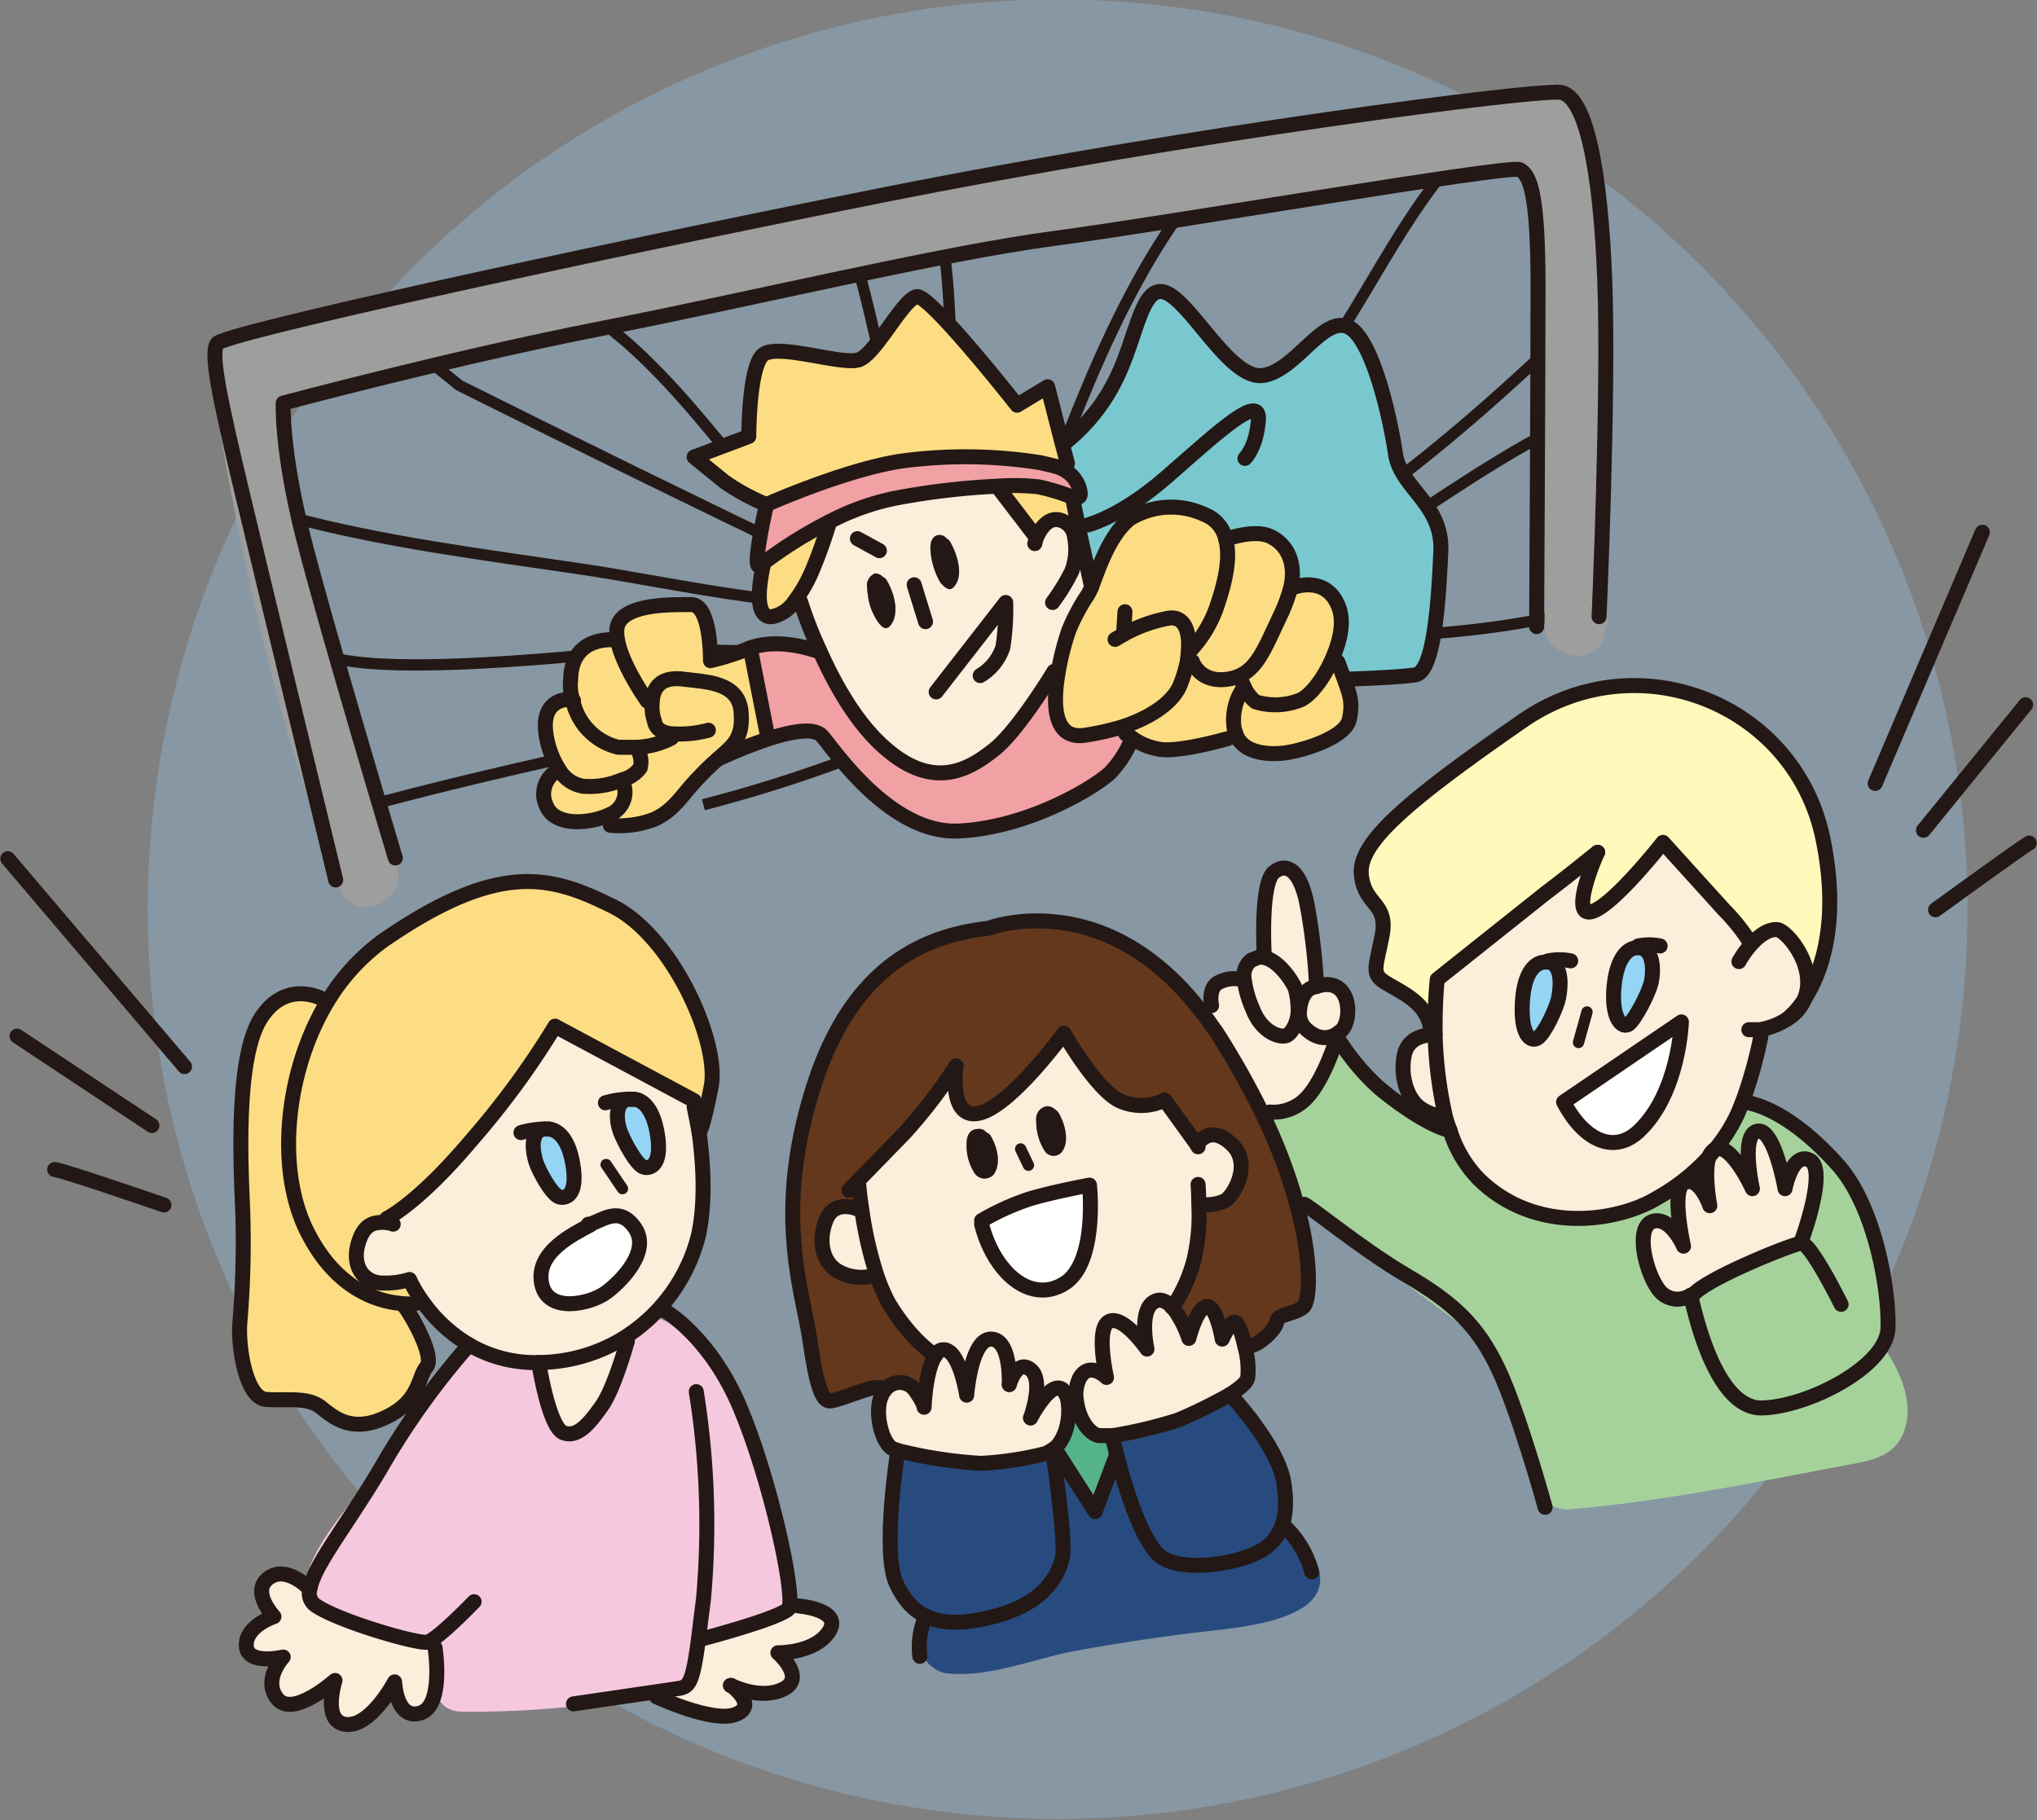 <svg xmlns="http://www.w3.org/2000/svg" viewBox="0 0 287 256.5">
  <rect x="0" y="0" width="287" height="256.5" fill="#808080" stroke="none"/>
  <defs>
    <style>
      .cls-1 {
        fill: #8faec6;
        opacity: 0.5;
      }

      .cls-2 {
        fill: #284b7f;
      }

      .cls-3 {
        fill: #f6c8dd;
      }

      .cls-4 {
        fill: #a5d29b;
      }

      .cls-18, .cls-5, .cls-7 {
        fill: none;
        stroke: #231815;
      }

      .cls-5 {
        stroke-miterlimit: 10;
      }

      .cls-18, .cls-5 {
        stroke-width: 1.59px;
      }

      .cls-6 {
        fill: #9e9e9f;
      }

      .cls-18, .cls-7 {
        stroke-linecap: round;
        stroke-linejoin: round;
      }

      .cls-7 {
        stroke-width: 2.11px;
      }

      .cls-8 {
        fill: #fff9bb;
      }

      .cls-9 {
        fill: #fdeddb;
      }

      .cls-10 {
        fill: #fff;
      }

      .cls-11 {
        fill: #94d4f5;
      }

      .cls-12 {
        fill: #79c8d0;
      }

      .cls-13 {
        fill: #fddd83;
      }

      .cls-14 {
        fill: #63381c;
      }

      .cls-15 {
        fill: #f1a1a3;
      }

      .cls-16 {
        fill: #55b38a;
      }

      .cls-17 {
        fill: #231815;
      }
    </style>
  </defs>
  <g id="レイヤー_2" data-name="レイヤー 2">
    <g id="ボタン">
      <g>
        <circle class="cls-1" cx="149.1" cy="128.2" r="128.2" transform="translate(6.4 263.5) rotate(-84.2)"/>
        <g>
          <path class="cls-2" d="M185.4,220c-3.4-7.1-14.6-4-20.4-2.7h-.1c.6-2.7.4-5.9.3-9.1s-5.8-4.9-7.7-1.9-2.8,3.7-4.1,5.6a17.1,17.1,0,0,0-4.5-4.8c-2.6-1.7-6.5-.3-6.8,3a24.5,24.5,0,0,0,.6,8.4c-3.7.5-7.5,1.1-10.7,2.9a4.3,4.3,0,0,0-1.7,6.4l-.3,1.1a15.2,15.2,0,0,1-.3,2.1c-.5,2.3,1.6,4.5,3.7,4.8,6.3.6,12.2-2.1,18.3-3.2s10.8-1.8,16.3-2.5S189.3,228.7,185.4,220Z"/>
          <path class="cls-3" d="M108.8,214.3l-1.2-3.8c-.4-1.4-.9-2.8-1.4-4.2-1.4-6.6-3.6-12.8-8.5-18a4.2,4.2,0,0,0-2.8-1.4c-2.5-2.1-7-1.6-7.1,2.4s-2.5,7-4.6,10a12.7,12.7,0,0,1-3,3.1c-1.5-1.3-2.6-3.8-3.8-5h-.1c.6-2.8-1.6-6-4.8-5.3h-.4l-.9-.6-.7-.7a4.4,4.4,0,0,0-6,.9c-3.5,4-6.8,7.8-9,12.6l-.4,1.2-.3.5c-3.2,4.7-7.8,9.2-10,14.4s2.6,7.7,6.4,8.7,7.4,2.3,11.1,1.9a10.1,10.1,0,0,0-.2,2.5,2.9,2.9,0,0,0,.6,1.9c-1,2.5-.1,5.7,3.3,5.8a136.8,136.8,0,0,0,14.3-.6c4.6-.4,9.6-.4,14-2.2,2.5-1,5.7-3.1,5-6.3a5,5,0,0,0-.4-1.3c2.2-1.5,5.4-2.2,8-2.7h.5a4.4,4.4,0,0,0,4.7-4.9c-.3-2.1-.5-4.2-.8-6.3A3.8,3.8,0,0,0,108.8,214.3Z"/>
          <path class="cls-4" d="M265.5,190l-.4-.5a13.2,13.2,0,0,0,1.3-6,4.2,4.2,0,0,0-1.1-2.6,24.7,24.7,0,0,0-2.4-10.2,4.2,4.2,0,0,0-1.7-1.8c-1.5-4-5.9-7.8-8.6-10.2l-.6-.4c-.5-.6-1.2-1.2-1.8-1.8a4.4,4.4,0,0,0-6.6,1.9c-2.5,7.8-11.6,12.4-19.2,13.4-5.5.8-17.4-3.5-18.3-9.6a4,4,0,0,0-2.4-3.2l-.5-.5c-2.4-2.2-5.6-2.5-8.2-3.6a5.2,5.2,0,0,1-1.3-1.1c-.1,0-.1,0-.1-.1a11.1,11.1,0,0,0-.2-1.7,4.4,4.4,0,0,0-4.9-3.6,4.3,4.3,0,0,0-3.6,4.9.9.9,0,0,0,.1.5l-1.2,1.1-.4.3a4.6,4.6,0,0,0-2.3.3,4.4,4.4,0,0,0-2.2,5.7l.6,1.4c0-.1.3,1,.3.8s.5,2.1.8,3.1,2.2,3.8,4.6,3.6v.2c7.1,7.1,15.8,12.3,23.5,18.7a34.8,34.8,0,0,1,2.2,4.3c2.2,4.7,2,9.3,5.3,13.6h.1a4.7,4.7,0,0,0,4.7,5.8c13-1.1,25.7-3.7,38.4-6.1,3.6-.7,7.5-1,8.9-5S267.7,193.2,265.5,190ZM246,175.6l-1.2-.6a4.5,4.5,0,0,0-5.1,1.4,15,15,0,0,0-1.9,3.8l-1.2-2-.6-.8a31.9,31.9,0,0,0,12.6-10,11.3,11.3,0,0,0,4,3.5l.2.2a4.6,4.6,0,0,0,3.4,6.3,3,3,0,0,0,.2,1l-.8-.2a6.6,6.6,0,0,0-2.2-2.2A7.9,7.9,0,0,0,246,175.6Z"/>
          <path class="cls-5" d="M120.3,36c2.3,6.9,3.3,14.2,5.6,21.1"/>
          <path class="cls-5" d="M132.6,32.9c1.7,8.6.8,17.7,2.8,26.2"/>
          <path class="cls-5" d="M168.4,27.2c-12.1,15.3-18.9,36.9-25.8,54.9"/>
          <path class="cls-5" d="M207.5,19.7C197.2,29.9,192,44,183,55.1c-5.8,7.2-14.5,12.7-19.9,19.6"/>
          <path class="cls-5" d="M220.8,46.7c-14.2,13.5-31.5,28.5-49.6,36.6a6.1,6.1,0,0,0,1.6-1.2"/>
          <path class="cls-5" d="M219.2,60.4c-10.6,5.4-20.2,12.7-30.4,18.9"/>
          <path class="cls-5" d="M221,86.4c-23.9,5.9-50.6,1.3-74,9.1"/>
          <path class="cls-5" d="M84.1,44.9c13.7,9.8,22.9,27,36,38a4.3,4.3,0,0,1-.6-2.2"/>
          <path class="cls-5" d="M56.2,50.3c-1.3-3.1,1.6-1.7,8.5,4q25,12.5,50.2,24.6c.4.3,58.8,30.7,60.8,24.4"/>
          <path class="cls-5" d="M40.7,72.8C54,76.4,68.5,78.2,82,80.2c16.7,2.5,39,8.3,55.8,2.9"/>
          <path class="cls-5" d="M43.8,91.3c5.6,5.1,42.3.5,47.3.3,14.8-.4,38.6,2.3,52.9-4.2"/>
          <path class="cls-5" d="M54.2,112.9c16.6-4.4,33.5-7.9,50.3-11.6,4.7-1,21.6-3.6,25-6.5"/>
          <path class="cls-5" d="M99.1,113.4A203.3,203.3,0,0,0,129.3,103"/>
          <path class="cls-6" d="M223.2,19a4.2,4.2,0,0,0-.9-1.9c.5-2.6-1.3-5.7-4.7-5.2l-46.2,7c-14.7,2.3-30.1,3.4-44.2,8.2l-.7.3-18.1,2.9h-1.3c-7.8,1.6-15.4,3.8-23.2,5.6S69,38.6,61.8,41l-.9.3-1.3.2-4.8,1.6c-6.3,1-12.6,1.9-18.6,4.3l-.6.2c-2.7-1.1-6.6.7-6,4.5,3.8,24.9,9.3,49.6,18.3,73.2,2,5.2,9.9,1.7,7.9-3.5-8.1-21-13.1-43-16.8-65.2,6.3-1,12.2-3.1,18.1-5.2l5.5-.9a4.3,4.3,0,0,0,2,.2c19.5-3.3,38.7-7.9,57.8-13.1a4.3,4.3,0,0,0,2.3.3c27.6-4.4,55.1-8.8,82.7-13a4.4,4.4,0,0,0,1.6-.6l3-.6h1.7a3.6,3.6,0,0,0,2,1.7c1.5,9,1.3,18.1,1.9,27.2a7.5,7.5,0,0,0-.8,1.8c-2.1,11.2,1.1,22.1.8,33.3-.2,5.4,7.8,6.5,8.5,1.5a6.5,6.5,0,0,0,.4-2.1c-.6-11.6.7-23.2-.3-34.8S225.9,29.9,223.2,19Z"/>
          <path class="cls-7" d="M55.7,120.9s-9.9-33-13-45.3-2.8-18.8-2.8-18.8,24.3-6.5,44.8-10.5,47.9-10.6,63.8-12.7,64.1-10.4,65.6-9.7,2.6,3.6,2.6,16.4-.2,48-.2,48"/>
          <path class="cls-7" d="M47.3,124S36.6,79.9,33.8,68.1s-4.2-18.3-3.2-19.7,48.6-11.9,93.2-20.8,92.4-15,96-14.6,5.7,10.7,6.3,26.5-.8,47.4-.8,47.4"/>
          <g>
            <g>
              <path class="cls-8" d="M225.1,120.1c-.2.1-3.3,2.7-7.4,5.8L202.5,138s-.3,2.7-.3,6.5h-.7c-.7-3.2-3.5-4.5-5.9-5.9s-1.9-1.9-.9-6.7-2.6-4.2-2.9-8.8,6.5-10.3,22.7-21.6,38.3-2.4,42.3,16.4c2.5,11.9-.2,19.1-2.5,22.7,1.7-4.5-1.1-9.4-3.9-9.6s-2.6.9-3.6,2h-.1a27.4,27.4,0,0,0-3.8-4.8l-8.6-9.5s-7.3,9.3-10.2,9.8S224.9,120.4,225.1,120.1Z"/>
              <path class="cls-9" d="M247.9,145.1l.2.9a63,63,0,0,1-2.6,9.3c-.3.7-.5,1.3-.8,1.9a23.4,23.4,0,0,1-3,4.7,2,2,0,0,0-.9,1.1,29.2,29.2,0,0,1-7.3,5.8c-5.4,3.3-17.1,5.3-25.2-2.7a17.1,17.1,0,0,1-4-6.8,14.2,14.2,0,0,1-.7-2.2,58.1,58.1,0,0,1-1.4-11.3v-1.3c0-3.8.3-6.5.3-6.5l15.2-12.1c4.1-3.1,7.2-5.7,7.4-5.8s-4,8.8-1,8.4,10.2-9.8,10.2-9.8l8.6,9.5a27.4,27.4,0,0,1,3.8,4.8h.1c1-1.1,2.3-2.1,3.6-2s5.6,5.1,3.9,9.6h0a12,12,0,0,1-2.5,2.9A10.1,10.1,0,0,1,247.9,145.1Zm-11-1.1-16.6,11.3c2.9,5.5,7.2,7.4,10.7,4C236.6,153.9,236.9,144,236.9,144Zm-4.3-5.4c.3-1.5.6-5.5-2.3-5-.7.1-2.5,1-2.9,5.5s1.2,5.9,2.1,5.2S232.2,140.1,232.6,138.6Zm-13,2c.3-1.5.7-5.5-2.2-5-.8.1-2.6.9-2.9,5.5s1.1,5.8,2.1,5.2S219.3,142.1,219.6,140.6Z"/>
              <path class="cls-9" d="M255,163.5c2.5,1.4-1.1,11.1-1.1,11.1l-.2.6c-1.4.2-13.1,4.9-15.1,7.2h-.4a3.3,3.3,0,0,1-4.6-.9c-1.9-2.7-3.2-8.8-.7-9.5s4.3,3.5,4.3,3.5-1.9-8.2.2-9,3.5,3.3,3.5,3.3-.9-4.7-.1-6.9l.9-1.1h0c2.3-.8,5.2,5.6,5.2,5.6s-1.7-7.6.7-8.1,3.9,8.1,3.9,8.1S252.5,162.2,255,163.5Z"/>
              <path class="cls-10" d="M220.3,155.3,236.9,144s-.3,9.9-5.9,15.3C227.5,162.7,223.2,160.8,220.3,155.3Z"/>
              <path class="cls-11" d="M230.3,133.6c2.9-.5,2.6,3.5,2.3,5s-2.1,5-3.1,5.7-2.4-.6-2.1-5.2S229.6,133.7,230.3,133.6Z"/>
              <path class="cls-11" d="M217.4,135.6c2.9-.5,2.5,3.5,2.2,5s-2.1,5-3,5.7-2.5-.6-2.1-5.2S216.6,135.7,217.4,135.6Z"/>
              <path class="cls-12" d="M196.6,63.9c.8,4.8,6.7,7.1,6.4,13.8s-.9,17-3.6,17.4-9.7.6-9.7.6h-.3l-.9-2.4-1.1.2c1.3-2.7,2.1-5.7,1.2-8-1.7-4.4-6.1-2.8-6.1-2.8h-.6c.7-3.4-.4-5.7-2.9-7s-6.3.4-6.3.4a4.8,4.8,0,0,0-3-3.5,11.1,11.1,0,0,0-10.5.6c-2.9,2.3-4.4,7-5.4,9.6l-1.6-7.2-1-4.9v-.5c.6.1,1,0,1-.5s-.4-3-3.5-3.9l1.7-.4-.8-3h.7a26.1,26.1,0,0,0,7-8.9c3-6.1,3.6-13.9,7.3-11.9s8.9,12.2,13.4,11.5,8.3-8.2,11.8-6.9S195.9,59,196.6,63.9Z"/>
              <path class="cls-9" d="M203.6,157.1h-.1s-1.2.3-3.3-1-3-4.7-2.3-7.7,4.2-2.7,4.3-2.7A58.1,58.1,0,0,0,203.6,157.1Z"/>
              <path class="cls-13" d="M188.6,85.5c.9,2.3.1,5.3-1.2,8s-2.9,4.5-4.1,5.1a9.5,9.5,0,0,1-6.4.3,5.8,5.8,0,0,1-1.6-2.1l-.4-.9-1.9-.2c4-.6,5-4,7.6-9.4a23.6,23.6,0,0,0,1.3-3.7h.6S186.9,81.1,188.6,85.5Z"/>
              <path class="cls-13" d="M189.4,95.7c.6,1.8,1.1,4.2.7,5.7s-6.6,4.5-9.1,4.7-5.8,0-6.8-2.5l-.3-.9a7.9,7.9,0,0,1,1.4-5.9,5.8,5.8,0,0,0,1.6,2.1,9.5,9.5,0,0,0,6.4-.3c1.2-.6,2.9-2.7,4.1-5.1l1.1-.2Z"/>
              <path class="cls-13" d="M179,75.6c2.5,1.3,3.6,3.6,2.9,7a23.6,23.6,0,0,1-1.3,3.7c-2.6,5.4-3.6,8.8-7.6,9.4s-5-2.5-5-2.5h-.7c0-.3.1-.7.1-1.1a17.3,17.3,0,0,0,4.2-7c1-3,1.8-6.4,1.1-9C172.7,76,176.7,74.5,179,75.6Z"/>
              <path class="cls-9" d="M185.5,139c4.9-1.6,5.1,4.7,3.5,6.2l-.8.6h0c-1.5.8-2.9.4-4.2-.8a3,3,0,0,1-.9-2.6c.1-1.4.7-2.8,1.7-3.2Z"/>
              <path class="cls-9" d="M188.8,146.8l-.8.5s-1.7,5.2-4,7.5a6.4,6.4,0,0,1-5.1,1.9l-.9.5a115.2,115.2,0,0,0-6.7-11.9c-.7-.9-1.3-1.9-2-2.7l1.4-.9s-.5-2.4.9-3.2a4.7,4.7,0,0,1,3.2-.5h.5a15.3,15.3,0,0,0,1.2,4.2c1.3,3.4,4,4.1,4.8,3.7s1.6-2,1.6-3.5h.2a3,3,0,0,0,.9,2.6c1.3,1.2,2.7,1.6,4.2.8v.2Z"/>
              <path class="cls-9" d="M184.2,127.7a87,87,0,0,1,1.3,11.3h0l-.7.2c-1,.4-1.6,1.8-1.7,3.2h-.2a12.3,12.3,0,0,0-.4-3.1c-.6-1.4-2.9-4.7-5.2-4.4l.8-.9s-.5-9.6,1.4-11.1S183.3,122.8,184.2,127.7Z"/>
              <path class="cls-9" d="M182.5,139.3a12.3,12.3,0,0,1,.4,3.1c0,1.5-.5,3-1.6,3.5s-3.5-.3-4.8-3.7a15.3,15.3,0,0,1-1.2-4.2,2.8,2.8,0,0,1,1-2.7l1-.4C179.6,134.6,181.9,137.9,182.5,139.3Z"/>
              <path class="cls-13" d="M167.4,92c0,.4-.1.8-.1,1.1a18.9,18.9,0,0,1-1.1,3.6c-1,2.2-3.8,4.3-8,5.7a37.7,37.7,0,0,1-5.3,1.2c-4.5.7-4.6-4.4-3.8-8.9a36.8,36.8,0,0,1,1.5-5.9,27.7,27.7,0,0,1,2.6-4.9,6.7,6.7,0,0,0,.6-1.2c1-2.6,2.5-7.3,5.4-9.6a11.1,11.1,0,0,1,10.5-.6,4.8,4.8,0,0,1,3,3.5c.7,2.6-.1,6-1.1,9A17.3,17.3,0,0,1,167.4,92Z"/>
              <path class="cls-13" d="M174.9,95.9l.4.9a7.9,7.9,0,0,0-1.4,5.9l.3.9-1.3.5s-6.6,1.9-9.4,1.5a9.3,9.3,0,0,1-4-1.6l-.9-.6-.4-1c4.2-1.4,7-3.5,8-5.7a18.9,18.9,0,0,0,1.1-3.6h.7s.9,3.1,5,2.5Z"/>
              <path class="cls-14" d="M134.7,150.2a71.5,71.5,0,0,1-7.2,9.4l-7.2,7.4h.7s.1,1.3.4,3.3h-.5s-3.3-1.5-4.5,1.5-.5,6.1,1.8,7.3a6.6,6.6,0,0,0,4.7.6l.6-.2a25.3,25.3,0,0,0,1.7,4c3.3,5.5,6.6,7.4,6.6,7.4h0c-1.4,2-1.6,7.3-1.6,7.3s0-.6-1.3-2.4a2.6,2.6,0,0,0-4.3.1l-.3-.4a3.7,3.7,0,0,0-1.8.1c-2.1.6-4.2,1.5-5.4,1.7s-2-1.7-3-8.6-5.2-17.9.6-35.9,17-21.2,24.6-22.1c0,0,16.2-6.2,30,11.8.7.8,1.3,1.8,2,2.7a115.2,115.2,0,0,1,6.7,11.9c7.3,15.3,6.9,26,5.6,27s-3.6,1-3.7,2-1.8,2.6-3,3.2l-.8.3h-.7c-.4-1.8-.9-3.5-1.5-3.5s-1.7,2.4-1.7,2.4-.8-4.8-2.2-4.6-2.5,4.5-2.5,4.5a15,15,0,0,0-2.3-4.4,21.3,21.3,0,0,0,3-6.6,27.3,27.3,0,0,0,.7-7.9h.3a6.1,6.1,0,0,0,3.4-.5c1.3-.8,3.8-5.1,1-7.9s-4.3-.6-4.5-.6l-.6.4-4.4-6.1a7.3,7.3,0,0,1-5.9.3c-3.4-1.1-8.3-9.7-8.3-9.7s-7.1,10-11.7,11.2S134.6,150.7,134.7,150.2Z"/>
              <path class="cls-9" d="M168.9,169.7a27.3,27.3,0,0,1-.7,7.9,21.3,21.3,0,0,1-3,6.6c-.7-.7-1.5-1.2-2.3-.9-2.6.9-1.3,6.8-1.3,6.8s-3.3-4.8-5.3-3.9-.4,7.9-.4,7.9-2.4-2.4-3.8.1a5.4,5.4,0,0,0-.4,3.4h-1.2a3.3,3.3,0,0,0-.8-1.9c-1.7-1.3-4.3,3.7-4.5,4s1.9-5.3,0-6.8-2.9,1.8-3,2.1.1-6.3-2.6-6.4-3.4,7.9-3.4,7.9-1-6.5-3.3-6.4c-.5,0-.8.3-1.1.8h0s-3.3-1.9-6.6-7.4a25.3,25.3,0,0,1-1.7-4,54.9,54.9,0,0,1-2.1-9.3c-.3-2-.4-3.3-.4-3.3h-.7l7.2-7.4a71.5,71.5,0,0,0,7.2-9.4c-.1.5-1,7.9,3.5,6.6s11.7-11.2,11.7-11.2,4.9,8.6,8.3,9.7a7.3,7.3,0,0,0,5.9-.3l4.4,6.1.6-.4c.2,0,1.7-2.1,4.5.6s.3,7.1-1,7.9a6.1,6.1,0,0,1-3.4.5Zm-19,11.2c4.8-2.9,3.6-13.9,3.6-13.9s-4.9.9-8.3,1.9a34.9,34.9,0,0,0-6.9,3.1v.5C140,179.2,145,183.9,149.9,180.9Zm-.2-18.7c1-1.5.3-3.9-.5-5.3a1.7,1.7,0,0,0-.6-.6,1.5,1.5,0,0,0-1.2-.4,1.8,1.8,0,0,0-1.4,2,7.7,7.7,0,0,0,1.2,4.3A1.5,1.5,0,0,0,149.7,162.2Zm-9.7,3.3c1.1-1.5.5-3.9-.4-5.4a1,1,0,0,0-.6-.5,1.3,1.3,0,0,0-1.3-.5c-1,0-1.5.9-1.5,1.9a7.1,7.1,0,0,0,1.1,4.3A1.7,1.7,0,0,0,140,165.5Z"/>
              <path class="cls-2" d="M180.9,209c.8,5.2-.5,8.5-4.2,10s-8.9,3-12.8.6-5.4-10.1-6.5-14.4c-.4-1.5-.6-2.4-.6-2.4v-.5a64.9,64.9,0,0,0,9.2-2.2,70.2,70.2,0,0,0,7.3-3.6C173.6,196.8,180,203.9,180.9,209Z"/>
              <path class="cls-9" d="M165.2,184.2a15,15,0,0,1,2.3,4.4s1.1-4.3,2.5-4.5,2.2,4.6,2.2,4.6.7-2.5,1.7-2.4,1.1,1.7,1.5,3.5a11.9,11.9,0,0,1,.4,4.3c-.1.7-1.1,1.5-2.5,2.4h0a70.2,70.2,0,0,1-7.3,3.6,64.9,64.9,0,0,1-9.2,2.2h-2c-1.6-.4-2.8-2.6-3.1-4.7a5.4,5.4,0,0,1,.4-3.4c1.4-2.5,3.8-.1,3.8-.1s-1.6-7.1.4-7.9,5.3,3.9,5.3,3.9-1.3-5.9,1.3-6.8C163.7,183,164.5,183.5,165.2,184.2Z"/>
              <path class="cls-15" d="M115.3,91.8h.2c2,4.5,5.1,10.2,9.3,13.8,6.9,6,11.9,2.8,15.3.1s8.4-11,8.4-11h.6c-.8,4.5-.7,9.6,3.8,8.9a37.7,37.7,0,0,0,5.3-1.2l.4,1,.9.6a14.8,14.8,0,0,1-3.1,4.9c-2,1.9-11.3,7.7-21.3,8.2s-16.8-11.2-19.4-13.5-4.3-.5-7.4.5l-.2-.6-2.4-12.2C109.9,89.8,115,91.7,115.3,91.8Z"/>
              <path class="cls-15" d="M148.7,65.7c3.1.9,3.4,2.6,3.5,3.9s-.4.6-1,.5a28.9,28.9,0,0,0-4.9-1.5,31.4,31.4,0,0,0-5.6-.1,103,103,0,0,0-14,1.6,34.4,34.4,0,0,0-9.8,3.4,61.3,61.3,0,0,0-9.3,5.8h0l-.5.4c-1.3.9.3-7.5.9-8.6s10.7-4.8,18.8-6.1a67.6,67.6,0,0,1,19.8.2Z"/>
              <path class="cls-9" d="M146.1,75.6c.5-1.1,1.6-2.8,3.3-2.3a2.8,2.8,0,0,1,2,2.4l.8-.2,1.6,7.2a6.7,6.7,0,0,1-.6,1.2,27.7,27.7,0,0,0-2.6,4.9,36.8,36.8,0,0,0-1.5,5.9h-.6s-4.9,8.3-8.4,11-8.4,5.9-15.3-.1c-4.2-3.6-7.3-9.3-9.3-13.8a58.3,58.3,0,0,1-2.7-6.9h-.9a20.6,20.6,0,0,0,2.7-4.8,68.3,68.3,0,0,0,2.3-6.5,34.4,34.4,0,0,1,9.8-3.4,103,103,0,0,1,14-1.6v.3l4.9,6.4Zm-11.3,6.5c.8-1.6,0-4.1-.9-5.7a1.2,1.2,0,0,0-.5-.5,1.3,1.3,0,0,0-1.2-.5c-.8.1-1.2,1-1.1,2.1a10.3,10.3,0,0,0,1.4,4.6C133.2,82.9,134.2,83.1,134.8,82.1Zm-9,5.5c.8-1.6.1-4.2-.8-5.7a1.2,1.2,0,0,0-.6-.6,1.6,1.6,0,0,0-1.1-.5,1.8,1.8,0,0,0-1.1,2.1,8.9,8.9,0,0,0,1.4,4.6C124.2,88.4,125.3,88.6,125.8,87.6Z"/>
              <path class="cls-13" d="M151.2,70.6l1,4.9-.8.2a2.8,2.8,0,0,0-2-2.4c-1.7-.5-2.8,1.2-3.3,2.3l-.5-.4-4.9-6.4v-.3a31.4,31.4,0,0,1,5.6.1,28.9,28.9,0,0,1,4.9,1.5Z"/>
              <path class="cls-13" d="M149.6,62.3l.8,3-1.7.4-2.1-.5a67.6,67.6,0,0,0-19.8-.2c-8.1,1.3-18.8,6.1-18.8,6.1a30.6,30.6,0,0,1-5.9-3.2l-4.3-3.5,7.7-2.9s0-9.8,2-11.5,11.1,1.5,13.5.7,6.3-8.7,8.2-8.9,14.1,15.3,14.1,15.3l4.3-2.6Z"/>
              <path class="cls-10" d="M153.5,167s1.2,11-3.6,13.9-9.9-1.7-11.6-8.4V172a34.9,34.9,0,0,1,6.9-3.1C148.6,167.9,153.5,167,153.5,167Z"/>
              <path class="cls-16" d="M157.4,205.2h-.2l-2.9,7.7-5.7-8.9c1.6-1.4,2.2-4.3,1.9-6.4h1.2c.3,2.1,1.5,4.3,3.1,4.7h2v.5S157,203.7,157.4,205.2Z"/>
              <path class="cls-17" d="M149.2,156.9c.8,1.4,1.5,3.8.5,5.3a1.5,1.5,0,0,1-2.5,0,7.7,7.7,0,0,1-1.2-4.3,1.8,1.8,0,0,1,1.4-2,1.5,1.5,0,0,1,1.2.4A1.7,1.7,0,0,1,149.2,156.9Z"/>
              <path class="cls-17" d="M133.9,76.4c.9,1.6,1.7,4.1.9,5.7s-1.6.8-2.3,0a10.3,10.3,0,0,1-1.4-4.6c-.1-1.1.3-2,1.1-2.1a1.3,1.3,0,0,1,1.2.5A1.2,1.2,0,0,1,133.9,76.4Z"/>
              <path class="cls-9" d="M145.2,199.8c.2-.3,2.8-5.3,4.5-4a3.3,3.3,0,0,1,.8,1.9c.3,2.1-.3,5-1.9,6.4l-.3.2-.9.5a46.6,46.6,0,0,1-9.1,1.4h-.2a62.2,62.2,0,0,1-11.6-1.8l-.8-.3c-1.6-1-2.5-5.4-1.5-7.4a1.6,1.6,0,0,1,.4-.7,2.6,2.6,0,0,1,4.3-.1c1.3,1.8,1.3,2.4,1.3,2.4s.2-5.3,1.6-7.3c.3-.5.6-.8,1.1-.8,2.3-.1,3.3,6.4,3.3,6.4s.6-7.9,3.4-7.9,2.6,5.9,2.6,6.4,1.1-3.6,3-2.1S145.3,199.5,145.2,199.8Z"/>
              <path class="cls-2" d="M148.3,204.3s2,12.8,1.4,15.1-2.3,6.6-10.1,8.5-11.2-.3-13.3-4.7.2-18.8.2-18.8a62.2,62.2,0,0,0,11.6,1.8h.2a46.6,46.6,0,0,0,9.1-1.4Z"/>
              <path class="cls-17" d="M139.6,160.1c.9,1.5,1.5,3.9.4,5.4a1.7,1.7,0,0,1-2.7-.2,7.1,7.1,0,0,1-1.1-4.3c0-1,.5-1.9,1.5-1.9a1.3,1.3,0,0,1,1.3.5A1,1,0,0,1,139.6,160.1Z"/>
              <path class="cls-17" d="M125,81.9c.9,1.5,1.6,4.1.8,5.7s-1.6.8-2.2-.1a8.9,8.9,0,0,1-1.4-4.6,1.8,1.8,0,0,1,1.1-2.1,1.6,1.6,0,0,1,1.1.5A1.2,1.2,0,0,1,125,81.9Z"/>
              <path class="cls-13" d="M116.9,73.5a68.3,68.3,0,0,1-2.3,6.5,20.6,20.6,0,0,1-2.7,4.8,5,5,0,0,1-3.1,2.1c-3.2.3-1.2-7.3-1.2-7.6h0A61.3,61.3,0,0,1,116.9,73.5Z"/>
              <path class="cls-9" d="M123.5,179.6l-.6.2a6.6,6.6,0,0,1-4.7-.6c-2.3-1.2-3.1-4.2-1.8-7.3s4.5-1.5,4.5-1.5h.5A54.9,54.9,0,0,0,123.5,179.6Z"/>
              <path class="cls-13" d="M108.1,103.5l.2.6a67.2,67.2,0,0,0-7.2,2.9c1.9-1.8,3.6-3.9,3.3-6.8s-3.7-4-8.1-4.5-4.3,1.1-4.4,3.2h-.7s-3.5-4.9-4.2-8.6a7.1,7.1,0,0,1-.1-1.4c.2-3.8,7.8-3.7,10.5-3.6s2.7,7.9,2.7,7.9a36.7,36.7,0,0,0,5.6-1.8Z"/>
              <path class="cls-13" d="M94.7,103.4c-1.3-.1-2.3-.6-2.5-1.8a6.3,6.3,0,0,1-.3-2.7c.1-2.1,1.3-3.6,4.4-3.2s7.7.4,8.1,4.5-1.4,5-3.3,6.8h0a28.9,28.9,0,0,0-2.5,2.4c-2.5,2.5-3.4,4.6-6.3,6a13.6,13.6,0,0,1-6.3.9l-.6-1.3.7-.3a3.4,3.4,0,0,0,1.8-4.1l-.3-.7a4.6,4.6,0,0,0,2.6-1.7,3.3,3.3,0,0,0-.4-2.6v-.2a11.5,11.5,0,0,0,4.8-1.3Z"/>
              <path class="cls-9" d="M103,237.5c.3.2,3.8,2.9.6,4.1s-11.1-2.5-11.1-2.5v-.7l3.4-.5c1.2-.3,1.8-.6,2.6-6.9h.2s11.5-3,12.5-4.4v-.2h1.3s6.3.5,4.3,3.6-7.2,3-7.2,3,4,3.5.8,5.1S103.2,237.6,103,237.5Z"/>
              <path class="cls-13" d="M80.7,98.7a7,7,0,0,1-.3-2.9c.1-6.6,6.6-5.6,6.6-5.6h0c.7,3.7,4.2,8.6,4.2,8.6h.7a6.3,6.3,0,0,0,.3,2.7c.2,1.2,1.2,1.7,2.5,1.8v.7a11.5,11.5,0,0,1-4.8,1.3H87.1A8.6,8.6,0,0,1,80.7,98.7Z"/>
              <path class="cls-13" d="M86.3,127.7c9.7,4.8,15.1,19.2,13.9,25.4s-1.7,6.5-1.7,6.5c-.4-2.2-.7-3.6-.7-3.6v-.9L78.2,144.6a116.3,116.3,0,0,1-11.8,16.1c-7.5,8.9-11.9,11-11.9,11l-1.3.6c-1,.1-2,.7-2.6,2.5-1.3,3.7.8,6.1,3.5,6a11.3,11.3,0,0,0,3.6-.5,18.7,18.7,0,0,0,1.9,3.2l-1.1.2a7.8,7.8,0,0,1-1.7,0c-3-.2-9.3-1.6-13.6-10.3s-3-22.4,2.9-32.2a29.3,29.3,0,0,1,7.8-8.6C70.5,121.1,77.8,123.5,86.3,127.7Z"/>
              <path class="cls-9" d="M53.2,172.3l1.3-.6s4.4-2.1,11.9-11a116.3,116.3,0,0,0,11.8-16.1l19.6,10.5v.9s.3,1.4.7,3.6c.5,3.7,1,9.5-.1,14.5a23.9,23.9,0,0,1-10.6,14.5A23.2,23.2,0,0,1,75.9,192a18.5,18.5,0,0,1-9.8-2.5,21.2,21.2,0,0,1-6.5-6,18.7,18.7,0,0,1-1.9-3.2,11.3,11.3,0,0,1-3.6.5c-2.7.1-4.8-2.3-3.5-6C51.2,173,52.2,172.4,53.2,172.3Zm35.2-17.4c-1.9.5-1.4,3.4-1,4.6s1.4,4.5,3.4,5,2.4-.7,1.8-4.8-2.5-4.8-3.3-4.8Zm-5.3,17.6h.1c-2.4,1.3-7.7,3.8-6.9,8.2s6.9,2.9,9,1.4,6.4-5.8,4.2-9.1S84.9,172,83.1,172.5Zm-6.6-13.4c-1.9.5-1.4,3.4-1,4.6s1.4,4.6,3.4,5,2.4-.6,1.8-4.7-2.5-4.8-3.3-4.9Z"/>
              <path class="cls-13" d="M89.8,105.6a3.3,3.3,0,0,1,.4,2.6,4.6,4.6,0,0,1-2.6,1.7,11.6,11.6,0,0,1-5.4.9,4.8,4.8,0,0,1-3.5-2.5c-1.5-2.3-2.2-5.7-1.7-7.4a3,3,0,0,1,3.7-2.2,8.6,8.6,0,0,0,6.4,6.6h2.7Z"/>
              <path class="cls-13" d="M87.9,110.6a3.4,3.4,0,0,1-1.8,4.1l-.7.3c-2.7,1.1-7.2,1.4-8.4-1.4a3.8,3.8,0,0,1,1.2-4.8l.5-.5a4.8,4.8,0,0,0,3.5,2.5,11.6,11.6,0,0,0,5.4-.9Z"/>
              <path class="cls-11" d="M92.6,159.7c.6,4.1-.7,5-1.8,4.8s-2.9-3.7-3.4-5-.9-4.1,1-4.6h.9C90.1,154.9,91.9,155.6,92.6,159.7Z"/>
              <path class="cls-10" d="M89.5,173.1c2.2,3.3-2.4,7.8-4.2,9.1s-8,3.5-9-1.4,4.5-6.9,6.9-8.2h-.1C84.9,172,88.1,170.9,89.5,173.1Z"/>
              <path class="cls-9" d="M87.8,188.6l.5.7c-.4,1.4-2.1,7-3.5,8.8s-3.3,4.6-5.4,3.8-3.5-9.9-3.5-9.9A23.2,23.2,0,0,0,87.8,188.6Z"/>
              <path class="cls-11" d="M80.7,164c.6,4.1-.7,4.9-1.8,4.7s-3-3.7-3.4-5-.9-4.1,1-4.6h.9C78.2,159.2,80,159.9,80.7,164Z"/>
              <path class="cls-13" d="M56.8,183.9c.5.3,4.5,7,3.3,8.7s-.9,4.9-5.7,7.1-7.2,0-9.2-1.4-4.8-.9-7.7-1.1-4-7.6-3.7-10.9a135.8,135.8,0,0,0,.4-15.7c-.3-6.9-1-21.8,2.6-27.2s8.7-2.6,8.7-2.6l.6.4c-5.9,9.8-7.3,23.2-2.9,32.2s10.6,10.1,13.6,10.3Z"/>
              <path class="cls-9" d="M61.3,232.2s1.3,8.3-2.1,9.2-3.6-4.4-3.6-4.4-3.2,6.2-6.8,6-1.6-6.2-1.6-6.2-5.8,5.2-8.1,2.6.8-5.9.8-5.9-5.1,1.3-5.2-1.6,3.9-4.1,3.9-4.1-3.2-3.5-.8-5.4,5.6,1.3,5.6,1.3h.3a2.1,2.1,0,0,0,.6,2.3c2.9,2.2,14.5,5.6,15.9,5.3Z"/>
            </g>
            <g>
              <path class="cls-7" d="M225.1,120.1h0c-.2.1-3.3,2.7-7.4,5.8L202.5,138s-.3,2.7-.3,6.5v1.3a58.1,58.1,0,0,0,1.4,11.3,14.2,14.2,0,0,0,.7,2.2,17.1,17.1,0,0,0,4,6.8c8.1,8,19.8,6,25.2,2.7a29.2,29.2,0,0,0,7.3-5.8l.9-1.1a23.4,23.4,0,0,0,3-4.7c.3-.6.5-1.2.8-1.9a63,63,0,0,0,2.6-9.3"/>
              <path class="cls-7" d="M246.7,133a27.4,27.4,0,0,0-3.8-4.8l-8.6-9.5s-7.3,9.3-10.2,9.8.8-8.1,1-8.4"/>
              <path class="cls-7" d="M254.3,140.7a6,6,0,0,1-2.5,2.9,10.1,10.1,0,0,1-3.9,1.5h-1.5"/>
              <path class="cls-7" d="M245,135.5a14,14,0,0,1,1.8-2.5c1-1.1,2.3-2.1,3.6-2s5.6,5.1,3.9,9.6"/>
              <path class="cls-7" d="M220.3,155.3,236.9,144s-.3,9.9-5.9,15.3C227.5,162.7,223.2,160.8,220.3,155.3Z"/>
              <line class="cls-18" x1="223.6" y1="142.6" x2="222.4" y2="146.9"/>
              <path class="cls-7" d="M217.4,135.6c-.8.1-2.6.9-2.9,5.5s1.1,5.8,2.1,5.2,2.7-4.2,3-5.7S220.3,135.1,217.4,135.6Z"/>
              <path class="cls-7" d="M230.3,133.6c-.7.1-2.5,1-2.9,5.5s1.2,5.9,2.1,5.2,2.7-4.2,3.1-5.7S233.2,133.1,230.3,133.6Z"/>
              <path class="cls-7" d="M218.1,135.4a8.1,8.1,0,0,1,3.2,0"/>
              <path class="cls-7" d="M230.8,133.3a7.6,7.6,0,0,1,3.1,0"/>
              <line class="cls-18" x1="85.4" y1="164.1" x2="87.7" y2="167.5"/>
              <path class="cls-7" d="M77.4,159.1c.8.1,2.6.8,3.3,4.9s-.7,4.9-1.8,4.7-3-3.7-3.4-5-.9-4.1,1-4.6Z"/>
              <path class="cls-7" d="M77.4,159.1h-.9a12.5,12.5,0,0,0-3.1.5"/>
              <path class="cls-7" d="M89.3,154.9c.8,0,2.6.7,3.3,4.8s-.7,5-1.8,4.8-2.9-3.7-3.4-5-.9-4.1,1-4.6Z"/>
              <path class="cls-7" d="M89.3,154.9h-.9a12.5,12.5,0,0,0-3.1.5"/>
              <path class="cls-7" d="M251.8,143.6a12,12,0,0,0,2.5-2.9h0c2.3-3.6,5-10.8,2.5-22.7-4-18.8-26-27.7-42.3-16.4s-23.1,17.1-22.7,21.6,3.9,3.9,2.9,8.8-1.5,5.3.9,6.7,5.2,2.7,5.9,5.9"/>
              <path class="cls-7" d="M259.4,183.8s-4.3-8.7-5.6-8.6h-.1c-1.4.2-13.1,4.9-15.1,7.2a.9.9,0,0,0-.3.6c.5,1.9,3.4,15.6,10,15.4s17.5-5.9,17.7-11.2-1.8-17.2-7.1-23.1c-7.9-8.8-13.4-8.8-13.4-8.8"/>
              <path class="cls-7" d="M202.2,145.8h0c-.1,0-3.6-.2-4.3,2.7s.3,6.4,2.3,7.7,3.3,1,3.3,1"/>
              <path class="cls-7" d="M238.2,182.5a3.3,3.3,0,0,1-4.6-.9c-1.9-2.7-3.2-8.8-.7-9.5s4.3,3.5,4.3,3.5-1.9-8.2.2-9,3.5,3.3,3.5,3.3-.9-4.7-.1-6.9a2,2,0,0,1,.9-1.1h0c2.3-.8,5.2,5.6,5.2,5.6s-1.7-7.6.7-8.1,3.9,8.1,3.9,8.1,1-5.3,3.5-4-1.1,11.1-1.1,11.1"/>
              <path class="cls-7" d="M185.5,139l-.7.2c-1,.4-1.6,1.8-1.7,3.2a3,3,0,0,0,.9,2.6c1.3,1.2,2.7,1.6,4.2.8h0l.8-.6C190.6,143.7,190.4,137.4,185.5,139Z"/>
              <path class="cls-7" d="M178.1,134s-.5-9.6,1.4-11.1,3.8-.1,4.7,4.8a87,87,0,0,1,1.3,11.3"/>
              <path class="cls-7" d="M188.3,146l.5.8a32.8,32.8,0,0,0,5.4,6.4c2.7,2.3,7.3,5.5,10.1,6.1"/>
              <path class="cls-7" d="M177.3,134.9l-1,.4a2.8,2.8,0,0,0-1,2.7,15.3,15.3,0,0,0,1.2,4.2c1.3,3.4,4,4.1,4.8,3.7s1.6-2,1.6-3.5a12.3,12.3,0,0,0-.4-3.1C181.9,137.9,179.6,134.6,177.3,134.9Z"/>
              <path class="cls-7" d="M134.7,150.2c-.1.5-1,7.9,3.5,6.6s11.7-11.2,11.7-11.2,4.9,8.6,8.3,9.7a7.3,7.3,0,0,0,5.9-.3l4.4,6.1.3.5"/>
              <path class="cls-7" d="M119.6,167.7l.7-.7,7.2-7.4a71.5,71.5,0,0,0,7.2-9.4h0"/>
              <path class="cls-7" d="M121,167s.1,1.3.4,3.3a54.9,54.9,0,0,0,2.1,9.3,25.3,25.3,0,0,0,1.7,4c3.3,5.5,6.6,7.4,6.6,7.4"/>
              <path class="cls-7" d="M145.2,199.8h0c.2-.3,2.8-5.3,4.5-4a3.3,3.3,0,0,1,.8,1.9c.3,2.1-.3,5-1.9,6.4l-.3.2-.9.5a46.6,46.6,0,0,1-9.1,1.4"/>
              <path class="cls-7" d="M142.2,195.1h0c.1-.3,1.1-3.6,3-2.1s.1,6.5,0,6.8"/>
              <path class="cls-7" d="M138.1,206.2a62.2,62.2,0,0,1-11.6-1.8l-.8-.3c-1.6-1-2.5-5.4-1.5-7.4a1.6,1.6,0,0,1,.4-.7,2.6,2.6,0,0,1,4.3-.1c1.3,1.8,1.3,2.4,1.3,2.4s.2-5.3,1.6-7.3c.3-.5.6-.8,1.1-.8,2.3-.1,3.3,6.4,3.3,6.4s.6-7.9,3.4-7.9,2.6,5.9,2.6,6.4"/>
              <path class="cls-7" d="M173.3,196.5c1.4-.9,2.4-1.7,2.5-2.4a11.9,11.9,0,0,0-.4-4.3c-.4-1.8-.9-3.5-1.5-3.5s-1.7,2.4-1.7,2.4-.8-4.8-2.2-4.6-2.5,4.5-2.5,4.5a15,15,0,0,0-2.3-4.4c-.7-.7-1.5-1.2-2.3-.9-2.6.9-1.3,6.8-1.3,6.8s-3.3-4.8-5.3-3.9-.4,7.9-.4,7.9-2.4-2.4-3.8.1a5.4,5.4,0,0,0-.4,3.4c.3,2.1,1.5,4.3,3.1,4.7h2a64.9,64.9,0,0,0,9.2-2.2,70.2,70.2,0,0,0,7.3-3.6"/>
              <path class="cls-7" d="M168.8,166.9s.1,1.2.1,2.8a27.3,27.3,0,0,1-.7,7.9,21.3,21.3,0,0,1-3,6.6h-.1"/>
              <path class="cls-7" d="M120.9,170.4s-3.3-1.5-4.5,1.5-.5,6.1,1.8,7.3a6.6,6.6,0,0,0,4.7.6"/>
              <path class="cls-7" d="M169.1,160.7c.2,0,1.7-2.1,4.5.6s.3,7.1-1,7.9a6.1,6.1,0,0,1-3.4.5"/>
              <path class="cls-7" d="M126.5,204.4s-2.3,14.4-.2,18.8,5.5,6.6,13.3,4.7,9.6-6.2,10.1-8.5-1.4-15.1-1.4-15.1"/>
              <path class="cls-7" d="M156.8,202.8s.2.9.6,2.4c1.1,4.3,3.6,12.7,6.5,14.4s9.1,1,12.8-.6,5-4.8,4.2-10-7.3-12.2-7.6-12.5h0"/>
              <polyline class="cls-7" points="148.6 204.1 154.3 213 157.2 205.3"/>
              <path class="cls-7" d="M183.7,169.7c.4-.1,8.1,6.3,14.6,10.1s9.9,7,12.8,13.1,6.6,19.5,6.6,19.5"/>
              <path class="cls-7" d="M174.8,138a4.7,4.7,0,0,0-3.2.5c-1.4.8-.9,3.2-.9,3.2"/>
              <path class="cls-7" d="M178.9,156.7a6.4,6.4,0,0,0,5.1-1.9c2.3-2.3,4-7.5,4-7.5"/>
              <path class="cls-7" d="M138.3,172a34.9,34.9,0,0,1,6.9-3.1c3.4-1,8.3-1.9,8.3-1.9s1.2,11-3.6,13.9-9.9-1.7-11.6-8.4"/>
              <line class="cls-18" x1="143.8" y1="161.9" x2="144.9" y2="164.2"/>
              <path class="cls-7" d="M130.4,227.8a10.8,10.8,0,0,0-.8,5.6"/>
              <path class="cls-7" d="M180.9,215a13.6,13.6,0,0,1,3.9,6.5"/>
              <path class="cls-7" d="M55.4,172.5a4.5,4.5,0,0,0-2.2-.2c-1,.1-2,.7-2.6,2.5-1.3,3.7.8,6.1,3.5,6a11.3,11.3,0,0,0,3.6-.5,18.7,18.7,0,0,0,1.9,3.2,21.2,21.2,0,0,0,6.5,6,18.5,18.5,0,0,0,9.8,2.5,23.2,23.2,0,0,0,11.9-3.4,23.9,23.9,0,0,0,10.6-14.5c1.1-5,.6-10.8.1-14.5-.4-2.2-.7-3.6-.7-3.6"/>
              <path class="cls-7" d="M54.5,171.7s4.4-2.1,11.9-11a116.3,116.3,0,0,0,11.8-16.1l19.6,10.5"/>
              <path class="cls-7" d="M58.5,183.7a7.8,7.8,0,0,1-1.7,0c-3-.2-9.3-1.6-13.6-10.3s-3-22.4,2.9-32.2a29.3,29.3,0,0,1,7.8-8.6c16.6-11.5,23.9-9.1,32.4-4.9s15.1,19.2,13.9,25.4-1.7,6.5-1.7,6.5"/>
              <path class="cls-7" d="M83.2,172.6c-2.4,1.3-7.7,3.8-6.9,8.2s6.9,2.9,9,1.4,6.4-5.8,4.2-9.1-4.6-1.1-6.4-.6h-.2"/>
              <path class="cls-7" d="M45.5,140.8s-5.1-2.9-8.7,2.6-2.9,20.3-2.6,27.2a135.8,135.8,0,0,1-.4,15.7c-.3,3.3.8,10.7,3.7,10.9s5.8-.4,7.7,1.1,4.4,3.7,9.2,1.4,4.4-5.5,5.7-7.1-2.8-8.4-3.3-8.7"/>
              <path class="cls-7" d="M75.9,192s1.4,9.1,3.5,9.9,3.9-1.7,5.4-3.8,3.1-7.4,3.5-8.8a.4.4,0,0,1,.1-.3"/>
              <path class="cls-7" d="M98.1,196.1a117.9,117.9,0,0,1,1,29.4c-.3,2.2-.5,4-.7,5.5-.8,6.3-1.4,6.6-2.6,6.9l-3.4.5-11.6,1.7"/>
              <path class="cls-7" d="M66.1,189.5a107,107,0,0,0-12.4,17.3c-4.8,8.1-9.4,13.7-10,17a2.1,2.1,0,0,0,.6,2.3c2.9,2.2,14.5,5.6,15.9,5.3s6.6-5.7,6.6-5.7"/>
              <path class="cls-7" d="M93.8,184.8s6.3,3.6,10.5,13.6,7.6,25.6,6.9,28v.2c-1,1.4-12.5,4.4-12.5,4.4"/>
              <path class="cls-7" d="M43.4,223.7s-3.1-3.2-5.6-1.3.8,5.4.8,5.4-4,1.3-3.9,4.1,5.2,1.6,5.2,1.6-3,3.2-.8,5.9,8.1-2.6,8.1-2.6-1.9,5.9,1.6,6.2,6.8-6,6.8-6,.2,5.4,3.6,4.4,2.1-9.2,2.1-9.2"/>
              <path class="cls-7" d="M103,237.5c.3.2,3.8,2.9.6,4.1s-11.1-2.5-11.1-2.5"/>
              <path class="cls-7" d="M112.5,226.3s6.3.5,4.3,3.6-7.2,3-7.2,3,4,3.5.8,5.1-7.2-.4-7.4-.5h-.1"/>
              <line class="cls-7" x1="1.1" y1="121" x2="26" y2="150.3"/>
              <line class="cls-7" x1="2.4" y1="146" x2="21.4" y2="158.6"/>
              <path class="cls-7" d="M7.7,164.8c1.2.1,15.4,5,15.4,5"/>
              <line class="cls-7" x1="279.3" y1="75" x2="264.2" y2="110.4"/>
              <line class="cls-7" x1="285.4" y1="99.3" x2="271" y2="117"/>
              <path class="cls-7" d="M285.9,118.8c-1.1.6-13.2,9.4-13.2,9.4"/>
              <path class="cls-7" d="M107.6,79.3a61.3,61.3,0,0,1,9.3-5.8,34.4,34.4,0,0,1,9.8-3.4,103,103,0,0,1,14-1.6,31.4,31.4,0,0,1,5.6.1,28.9,28.9,0,0,1,4.9,1.5c.6.1,1,0,1-.5s-.4-3-3.5-3.9l-2.1-.5a67.6,67.6,0,0,0-19.8-.2c-8.1,1.3-18.8,6.1-18.8,6.1s-2.2,9.5-.9,8.6l.5-.4"/>
              <path class="cls-7" d="M107.6,79.3h0c0,.3-2,7.9,1.2,7.6a5,5,0,0,0,3.1-2.1,20.6,20.6,0,0,0,2.7-4.8,68.3,68.3,0,0,0,2.3-6.5"/>
              <path class="cls-7" d="M108,71.1a30.6,30.6,0,0,1-5.9-3.2l-4.3-3.5,7.7-2.9s0-9.8,2-11.5,11.1,1.5,13.5.7,6.3-8.7,8.2-8.9,14.1,15.3,14.1,15.3l4.3-2.6,2,7.8.8,3"/>
              <path class="cls-7" d="M157.1,90.1l1.2-.7a20.9,20.9,0,0,1,6.4-2.3c2.3-.3,3,2.1,2.7,4.9,0,.4-.1.8-.1,1.1a18.9,18.9,0,0,1-1.1,3.6c-1,2.2-3.8,4.3-8,5.7a37.7,37.7,0,0,1-5.3,1.2c-4.5.7-4.6-4.4-3.8-8.9a36.8,36.8,0,0,1,1.5-5.9,27.7,27.7,0,0,1,2.6-4.9,6.7,6.7,0,0,0,.6-1.2c1-2.6,2.5-7.3,5.4-9.6a11.1,11.1,0,0,1,10.5-.6,4.8,4.8,0,0,1,3,3.5c.7,2.6-.1,6-1.1,9a17.3,17.3,0,0,1-4.2,7"/>
              <path class="cls-7" d="M172.7,76s4-1.5,6.3-.4,3.6,3.6,2.9,7a23.6,23.6,0,0,1-1.3,3.7c-2.6,5.4-3.6,8.8-7.6,9.4s-5-2.5-5-2.5"/>
              <path class="cls-7" d="M182.5,82.7s4.4-1.6,6.1,2.8c.9,2.3.1,5.3-1.2,8s-2.9,4.5-4.1,5.1a9.5,9.5,0,0,1-6.4.3,5.8,5.8,0,0,1-1.6-2.1l-.4-.9"/>
              <path class="cls-7" d="M158.6,103.4l.9.6a9.3,9.3,0,0,0,4,1.6c2.8.4,9.4-1.5,9.4-1.5"/>
              <path class="cls-7" d="M175.3,96.8a7.9,7.9,0,0,0-1.4,5.9l.3.9c1,2.5,4.4,2.8,6.8,2.5s8.5-2.1,9.1-4.7-.1-3.9-.7-5.7l-.9-2.4"/>
              <polyline class="cls-7" points="158.3 89.4 158.3 89.4 158.5 86.2"/>
              <path class="cls-7" d="M101.1,107a28.9,28.9,0,0,0-2.5,2.4c-2.5,2.5-3.4,4.6-6.3,6a13.6,13.6,0,0,1-6.3.9"/>
              <path class="cls-7" d="M99.8,102.9a15.5,15.5,0,0,1-5.1.5c-1.3-.1-2.3-.6-2.5-1.8a6.3,6.3,0,0,1-.3-2.7c.1-2.1,1.3-3.6,4.4-3.2s7.7.4,8.1,4.5-1.4,5-3.3,6.8"/>
              <path class="cls-7" d="M78.2,108.8a3.8,3.8,0,0,0-1.2,4.8c1.2,2.8,5.7,2.5,8.4,1.4l.7-.3a3.4,3.4,0,0,0,1.8-4.1"/>
              <path class="cls-7" d="M80.8,98.7h-.1a3,3,0,0,0-3.7,2.2c-.5,1.7.2,5.1,1.7,7.4a4.8,4.8,0,0,0,3.5,2.5,11.6,11.6,0,0,0,5.4-.9,4.6,4.6,0,0,0,2.6-1.7,3.3,3.3,0,0,0-.4-2.6"/>
              <path class="cls-7" d="M87,90.2s-6.5-1-6.6,5.6a7,7,0,0,0,.3,2.9,8.6,8.6,0,0,0,6.4,6.6h2.7a11.5,11.5,0,0,0,4.8-1.3"/>
              <path class="cls-7" d="M115.3,91.8h0c-.3-.1-5.4-2-9.6-.5a36.7,36.7,0,0,1-5.6,1.8s.1-7.9-2.7-7.9S87.1,85,86.9,88.8a7.1,7.1,0,0,0,.1,1.4c.7,3.7,4.2,8.6,4.2,8.6"/>
              <path class="cls-7" d="M101.1,107h0a67.2,67.2,0,0,1,7.2-2.9c3.1-1,6.2-1.6,7.4-.5s9.4,14,19.4,13.5,19.3-6.3,21.3-8.2a14.8,14.8,0,0,0,3.1-4.9"/>
              <line class="cls-7" x1="105.7" y1="91.3" x2="108.1" y2="103.5"/>
              <path class="cls-7" d="M112.8,84.8a58.3,58.3,0,0,0,2.7,6.9c2,4.5,5.1,10.2,9.3,13.8,6.9,6,11.9,2.8,15.3.1s8.4-11,8.4-11"/>
              <path class="cls-7" d="M145.8,76.6a6.5,6.5,0,0,1,.3-1c.5-1.1,1.6-2.8,3.3-2.3a2.8,2.8,0,0,1,2,2.4,8.7,8.7,0,0,1-.4,4.8,29,29,0,0,1-2.7,4.4"/>
              <polyline class="cls-7" points="151.2 70.6 152.2 75.5 153.8 82.7"/>
              <line class="cls-7" x1="145.6" y1="75.2" x2="140.7" y2="68.8"/>
              <line class="cls-7" x1="120.8" y1="75.9" x2="123.9" y2="77.6"/>
              <line class="cls-7" x1="130.4" y1="87.6" x2="128.8" y2="82.4"/>
              <path class="cls-7" d="M131.9,97.5l9.8-12.6a35.6,35.6,0,0,1-.4,6.3,7.3,7.3,0,0,1-3.2,4"/>
              <path class="cls-7" d="M150.3,62.2a26.1,26.1,0,0,0,7-8.9c3-6.1,3.6-13.9,7.3-11.9s8.9,12.2,13.4,11.5,8.3-8.2,11.8-6.9,6.1,13,6.8,17.9,6.7,7.1,6.4,13.8-.9,17-3.6,17.4-9.7.6-9.7.6"/>
              <path class="cls-7" d="M152.5,74.2c.1-.1,4.8-.8,12-7.1s13.1-11.8,12.8-7.9-1.9,5.4-1.9,5.4"/>
              <path class="cls-7" d="M124.3,195.6a3.7,3.7,0,0,0-1.8.1c-2.1.6-4.2,1.5-5.4,1.7s-2-1.7-3-8.6-5.2-17.9.6-35.9,17-21.2,24.6-22.1c0,0,16.2-6.2,30,11.8.7.8,1.3,1.8,2,2.7a115.2,115.2,0,0,1,6.7,11.9c7.3,15.3,6.9,26,5.6,27s-3.6,1-3.7,2-1.8,2.6-3,3.2l-.8.3"/>
            </g>
          </g>
        </g>
      </g>
    </g>
  </g>
</svg>
